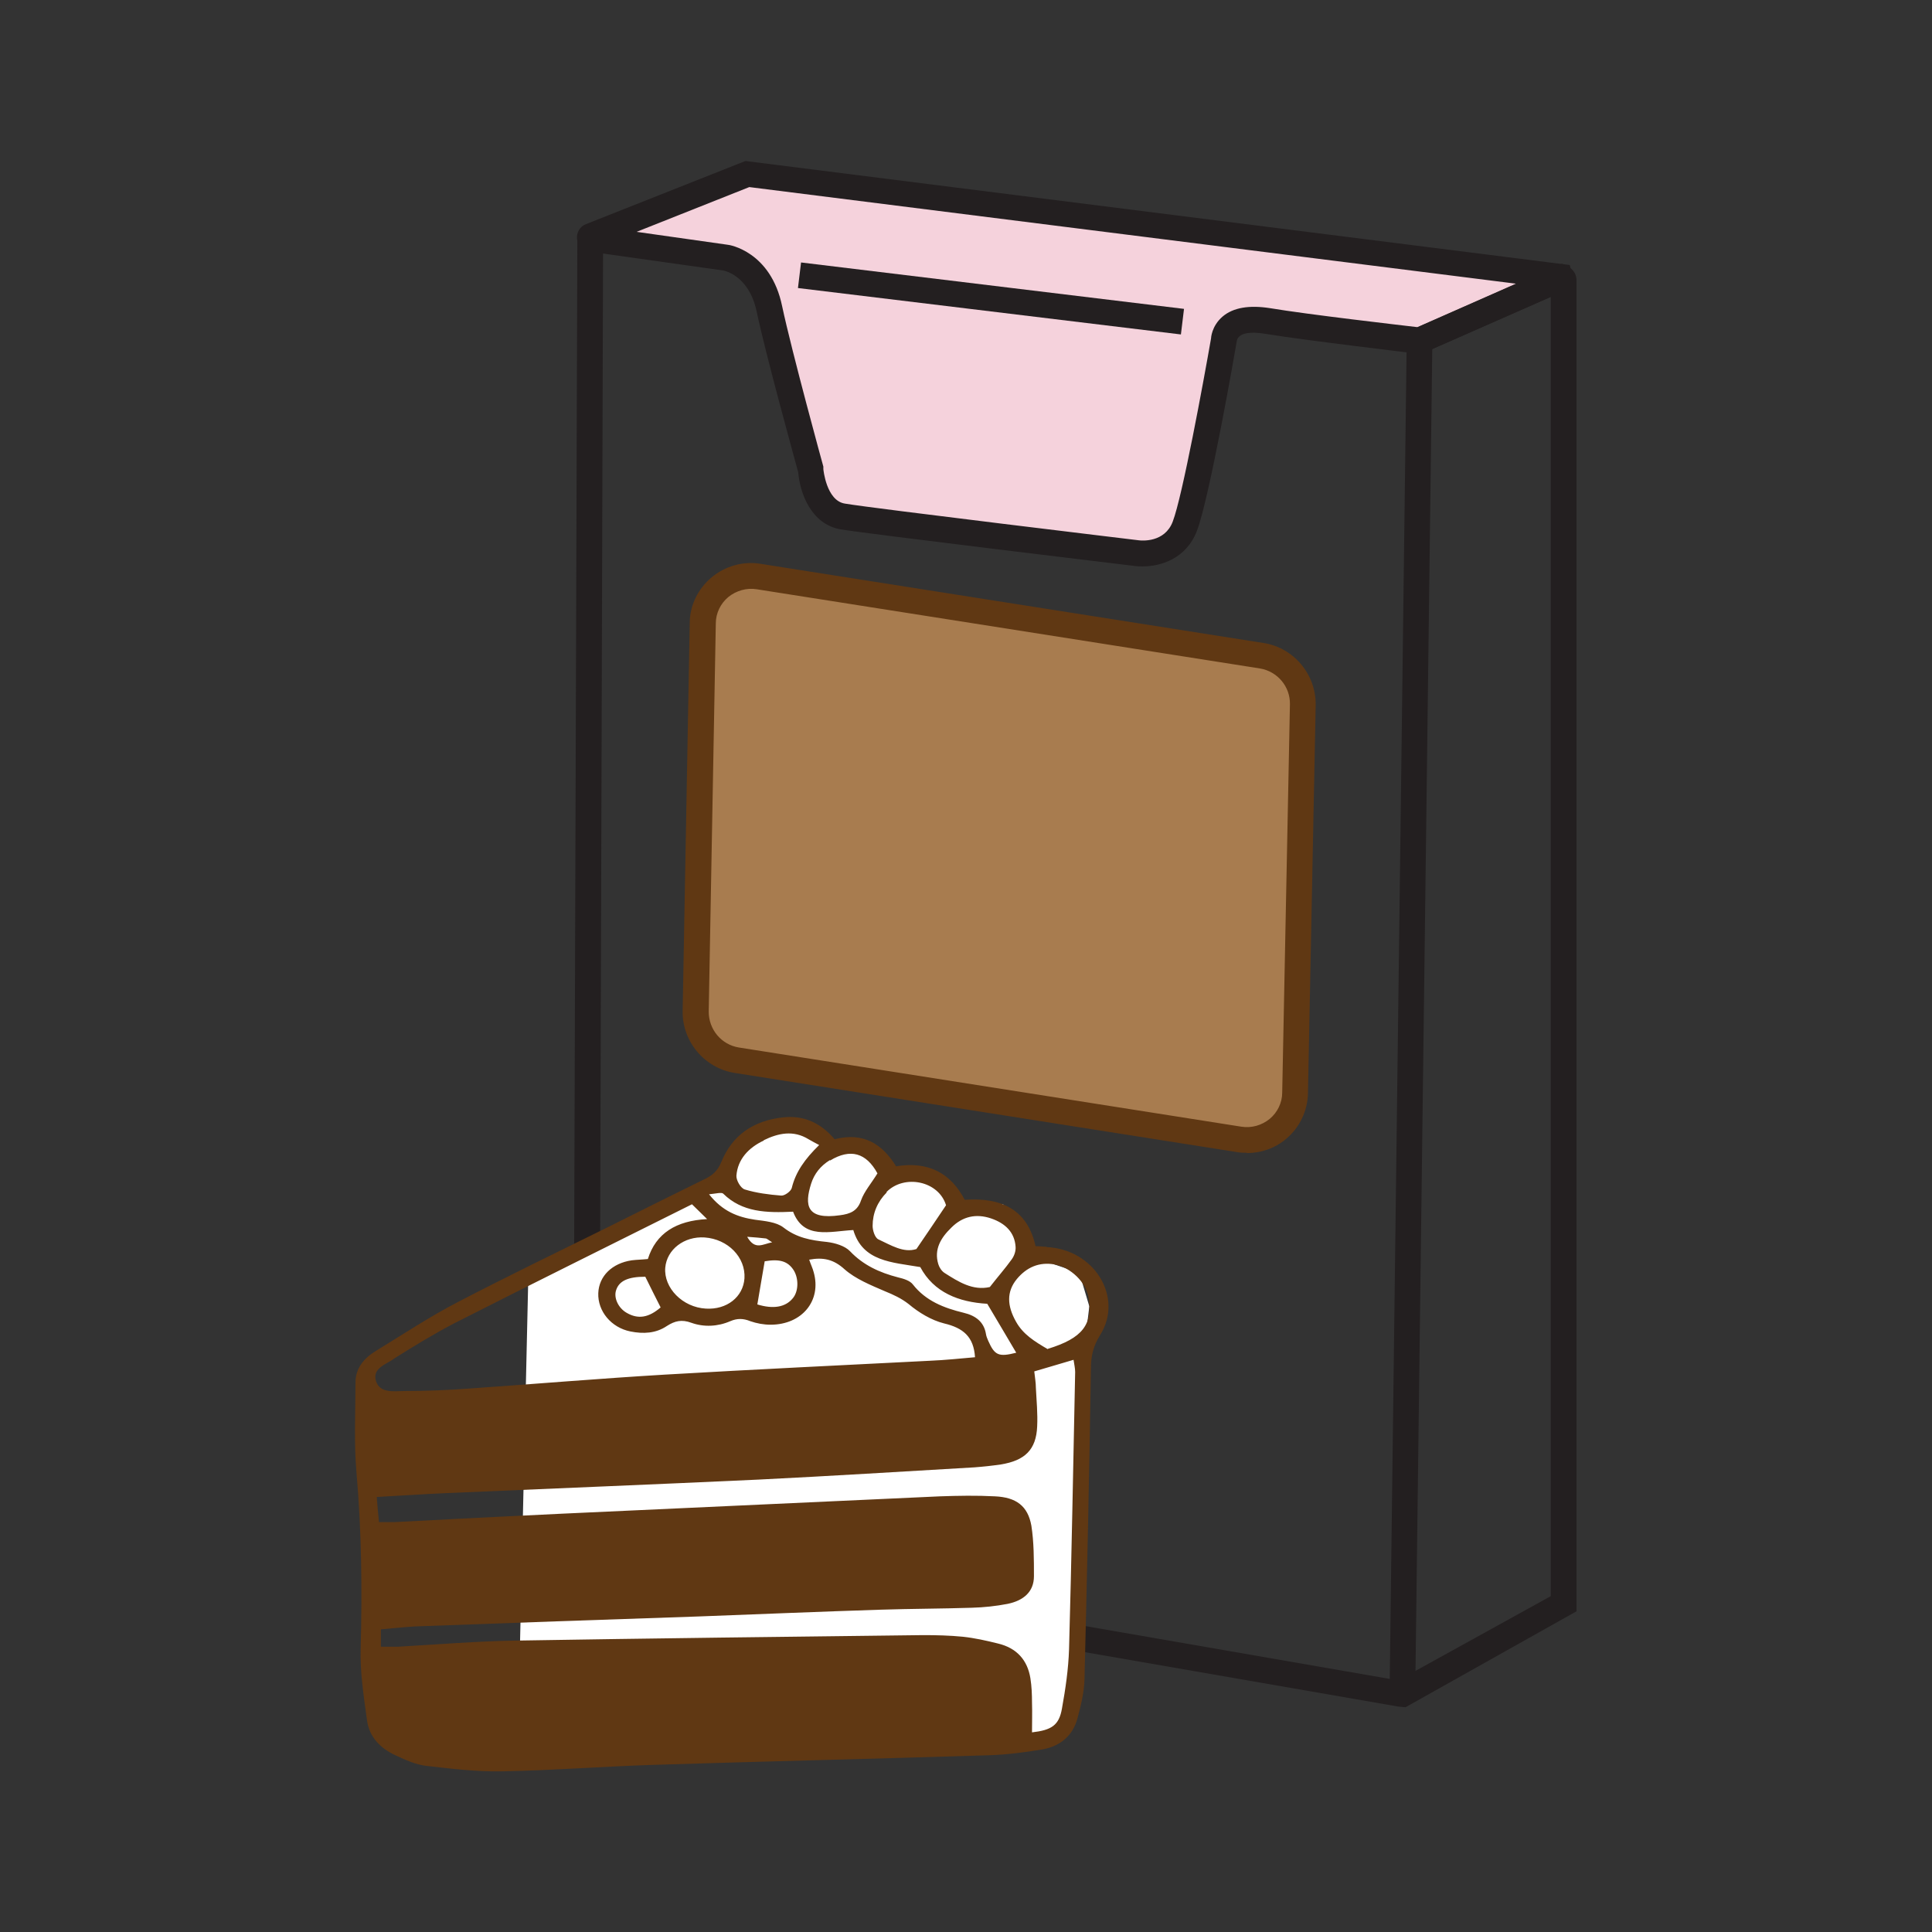 <?xml version="1.0" encoding="UTF-8"?><svg id="Layer_1" xmlns="http://www.w3.org/2000/svg" viewBox="0 0 60 60"><rect x="0" y="0" width="60" height="60" fill="#333333" stroke="none"/><defs><style>.cls-1{fill:#a87c4f;}.cls-2{fill:#fff;}.cls-3{fill:#f5d2dc;}.cls-4{fill:#603813;}.cls-5{fill:none;}.cls-6{fill:#231f20;}</style></defs><rect class="cls-5" width="60" height="60"/><path class="cls-3" d="m18.36,7.33s-.03.08,0,.08l4.16.58s1.06.15,1.37,1.59,1.29,5.01,1.29,5.01c0,0,.08,1.29.99,1.44s9.15,1.14,9.15,1.14c0,0,1.1.15,1.48-.83s1.21-5.77,1.21-5.77c0,0,0-.83,1.37-.61s4.7.61,4.7.61l4.33-1.91s.03-.08-.01-.08l-25.19-3.18-4.86,1.92Z"/><path class="cls-6" d="m35.49,17.59c-.08,0-.16,0-.22-.01-.33-.04-8.25-.99-9.16-1.14-.94-.16-1.27-1.16-1.32-1.77-.11-.41-1-3.62-1.29-4.99-.24-1.13-1-1.27-1.04-1.28l-4.47-.63-.07-.35c-.02-.2.09-.39.28-.46l4.95-1.96,25.6,3.23.08.34c.03.2-.08.39-.26.47l-4.43,1.95h-.11c-.14-.03-3.36-.4-4.72-.62-.52-.09-.73,0-.81.07-.08.06-.09.14-.09.15-.04.25-.85,4.89-1.24,5.9-.34.88-1.15,1.1-1.68,1.1Zm-15.72-10.39l2.82.4c.06,0,1.35.21,1.7,1.91.3,1.41,1.27,4.95,1.28,4.98v.08s.09.98.67,1.07c.89.15,9.05,1.13,9.13,1.14.08.01.8.08,1.05-.58.3-.78.96-4.37,1.19-5.69,0,0,0,0,0,0,0,0,.01-.38.36-.68.33-.28.83-.36,1.47-.26,1.2.2,3.99.52,4.58.59l3.06-1.35-23.81-3-3.5,1.39Z"/><path class="cls-6" d="m43.65,53.02l-.22-.02-25.63-4.45.13-41.15h.8s-.12,40.48-.12,40.48l24.55,4.26.53-41.83,4.82-2.12.24.12c.13.09.21.23.21.39v41.34l-5.31,2.98Zm.83-42.18l-.52,41.05,4.2-2.32V9.22l-3.68,1.62Zm4.15-1.83h0s0,0,0,0Z"/><rect class="cls-6" x="30.38" y="3.28" width=".8" height="11.98" transform="translate(17.87 38.71) rotate(-83.09)"/><path class="cls-1" d="m38.49,35.38l-15.61-2.46c-.74-.12-1.28-.76-1.27-1.51l.22-12.06c.02-.91.83-1.6,1.73-1.46l15.63,2.46c.74.12,1.28.76,1.27,1.51l-.24,12.06c-.02.91-.84,1.6-1.73,1.45Z"/><path class="cls-4" d="m38.72,35.8c-.1,0-.2,0-.3-.02l-15.61-2.46c-.93-.15-1.62-.97-1.61-1.91l.22-12.06c0-.55.26-1.07.68-1.42.42-.35.98-.51,1.52-.42l15.63,2.46c.93.15,1.62.97,1.61,1.92l-.24,12.06c-.01.55-.26,1.07-.68,1.42-.34.29-.78.44-1.22.44Zm-.17-.81c.32.05.63-.04.88-.24.24-.2.39-.5.39-.82l.24-12.06c.01-.55-.39-1.02-.93-1.11l-15.63-2.46c-.31-.05-.63.04-.88.24-.24.2-.39.5-.39.82l-.22,12.06c0,.55.39,1.02.93,1.11l15.61,2.46Z"/><polyline class="cls-2" points="16.41 39.53 22.54 36.7 23.19 35.44 24.34 34.95 25.43 35.2 26.39 35.83 26.92 35.83 27.52 36.32 28.55 36.51 29.11 36.8 29.8 37.76 31.15 37.4 31.65 38.02 31.81 38.88 32.75 39.27 33.52 39.53 33.83 40.57 33.67 41.89 33.38 52.71 33.02 53.58 32.19 54 16.06 54.98"/><path class="cls-4" d="m32.51,38.72c-.11,0-.23-.02-.35-.02-.25-1.13-1.05-1.52-2.2-1.44-.44-.84-1.14-1.2-2.13-1.04-.43-.69-1.01-1.07-1.91-.84-.41-.48-.92-.75-1.59-.68-.95.1-1.6.57-1.93,1.39-.1.24-.24.39-.48.51-1.02.5-2.04,1.01-3.06,1.52-1.54.76-3.09,1.51-4.61,2.3-.89.46-1.72,1.01-2.57,1.53-.38.23-.64.54-.64.99,0,.93-.05,1.86.03,2.78.16,1.83.18,3.66.13,5.5-.02.74.1,1.48.2,2.22.07.5.41.86.9,1.08.3.14.61.28.93.32.79.09,1.6.19,2.4.17,1.55-.03,3.09-.15,4.64-.2,3.49-.11,6.98-.19,10.47-.3.55-.02,1.09-.09,1.63-.18.57-.1.95-.44,1.09-.96.11-.4.21-.82.22-1.23.08-3.22.15-6.43.2-9.65,0-.37.07-.68.28-1.02.75-1.18-.18-2.68-1.66-2.74Zm-2.96-.6c.34-.34.76-.44,1.23-.28.44.15.73.43.76.88.01.13-.04.28-.12.39-.2.28-.44.55-.68.86-.53.12-.97-.16-1.41-.44-.09-.06-.16-.17-.19-.27-.14-.46.08-.82.4-1.13Zm-2.02-1.1c.55-.56,1.62-.35,1.85.41-.32.48-.6.89-.92,1.36-.4.13-.79-.12-1.18-.3-.11-.05-.18-.28-.18-.42,0-.39.15-.75.44-1.04Zm-1.75-.98c.63-.38,1.12-.24,1.47.4-.19.31-.41.56-.51.84-.11.33-.34.42-.65.46-1.05.15-1.11-.31-.9-.98.1-.31.29-.55.58-.73Zm-2.06-.63c.45-.22.92-.32,1.39-.03.1.06.2.11.33.18-.45.44-.73.84-.85,1.33-.02.1-.22.25-.33.24-.38-.03-.77-.08-1.13-.19-.13-.04-.27-.29-.26-.43.04-.51.38-.87.85-1.09Zm-1.26,1.66c.59.58,1.34.6,2.17.56.33.87,1.13.61,1.87.57.29.98,1.2,1,2.08,1.15.42.79,1.2,1.09,2.08,1.14.31.53.61,1.02.9,1.52-.55.14-.67.08-.87-.37-.03-.07-.06-.14-.07-.21-.06-.37-.31-.57-.69-.66-.62-.15-1.18-.37-1.58-.88-.09-.12-.29-.18-.46-.22-.58-.15-1.08-.38-1.49-.81-.16-.17-.47-.26-.72-.29-.5-.05-.94-.13-1.35-.45-.22-.17-.58-.2-.88-.24-.54-.08-1.01-.26-1.43-.79.21-.02.39-.07.44-.02Zm1.29,2.1c.47-.08.72,0,.9.28.16.26.15.66-.03.87-.23.28-.61.34-1.1.19.07-.43.15-.87.23-1.35Zm-.54-.76c.25.02.41.03.56.05.05,0,.09.05.21.12-.3.06-.53.25-.77-.16Zm-.09,1.29c-.04.58-.55.98-1.2.94-.72-.04-1.31-.64-1.26-1.27.05-.57.59-.98,1.22-.94.73.05,1.28.62,1.24,1.27Zm-10.91,2.51c.62-.39,1.24-.77,1.89-1.11,2.44-1.24,4.89-2.45,7.39-3.7.16.16.28.27.47.46-.96.05-1.59.44-1.84,1.24-.19.02-.34.02-.5.04-.61.09-1.02.49-1.04,1.02-.02.56.4,1.07,1,1.19.4.08.79.06,1.13-.17.25-.16.46-.21.76-.1.39.14.82.12,1.21-.05.21-.09.4-.09.62,0,.2.07.42.11.63.11.98,0,1.59-.75,1.34-1.63-.03-.12-.09-.24-.14-.39.44-.08.76-.01,1.1.3.34.3.81.49,1.25.68.27.11.51.22.74.4.31.26.7.5,1.1.6.59.14.92.41.96,1.05-.46.04-.93.09-1.41.11-2.74.14-5.48.27-8.22.43-2.02.12-4.03.29-6.04.43-.68.05-1.37.08-2.06.08-.31,0-.74.08-.87-.3-.13-.39.28-.52.54-.69Zm8.31-1.61c-.37.32-.7.38-1.06.17-.26-.15-.4-.46-.33-.69.09-.3.37-.43.91-.43.17.34.32.65.48.96Zm12.68,10.62c-.02.62-.11,1.23-.22,1.84-.09.52-.32.67-.93.74,0-.31.01-.62,0-.92,0-.25-.01-.51-.05-.76-.09-.56-.42-.94-1.01-1.08-.36-.09-.72-.17-1.09-.21-.41-.04-.82-.05-1.23-.05-4.22.05-8.44.1-12.66.17-1.21.02-2.43.12-3.64.19-.17,0-.34,0-.54,0,0-.2,0-.35,0-.54.37-.03.72-.07,1.06-.09,2.94-.11,5.88-.21,8.82-.31,1.88-.07,3.76-.15,5.65-.21.94-.03,1.88-.03,2.82-.06.37-.01.75-.05,1.11-.12.49-.1.82-.37.82-.86,0-.52,0-1.06-.08-1.57-.11-.61-.47-.88-1.13-.91-.57-.03-1.14-.02-1.71,0-3.92.18-7.84.36-11.76.54-1.72.08-3.45.17-5.17.26-.14,0-.27,0-.49,0-.03-.29-.05-.51-.07-.78.76-.04,1.46-.09,2.16-.12,3.23-.14,6.47-.27,9.7-.42,2.23-.11,4.46-.25,6.7-.38.27-.02.55-.05.82-.09.75-.12,1.1-.46,1.13-1.18.02-.4-.02-.8-.04-1.2,0-.16-.03-.32-.05-.51.4-.12.79-.23,1.22-.36.02.14.05.26.05.38-.06,2.87-.11,5.74-.19,8.62Zm-.66-9.32c-.41-.24-.77-.46-.99-.86-.27-.48-.3-.92.03-1.32.3-.36.69-.54,1.18-.45.49.09.96.55,1.04,1,.15.86-.18,1.29-1.26,1.62Z"/></svg>